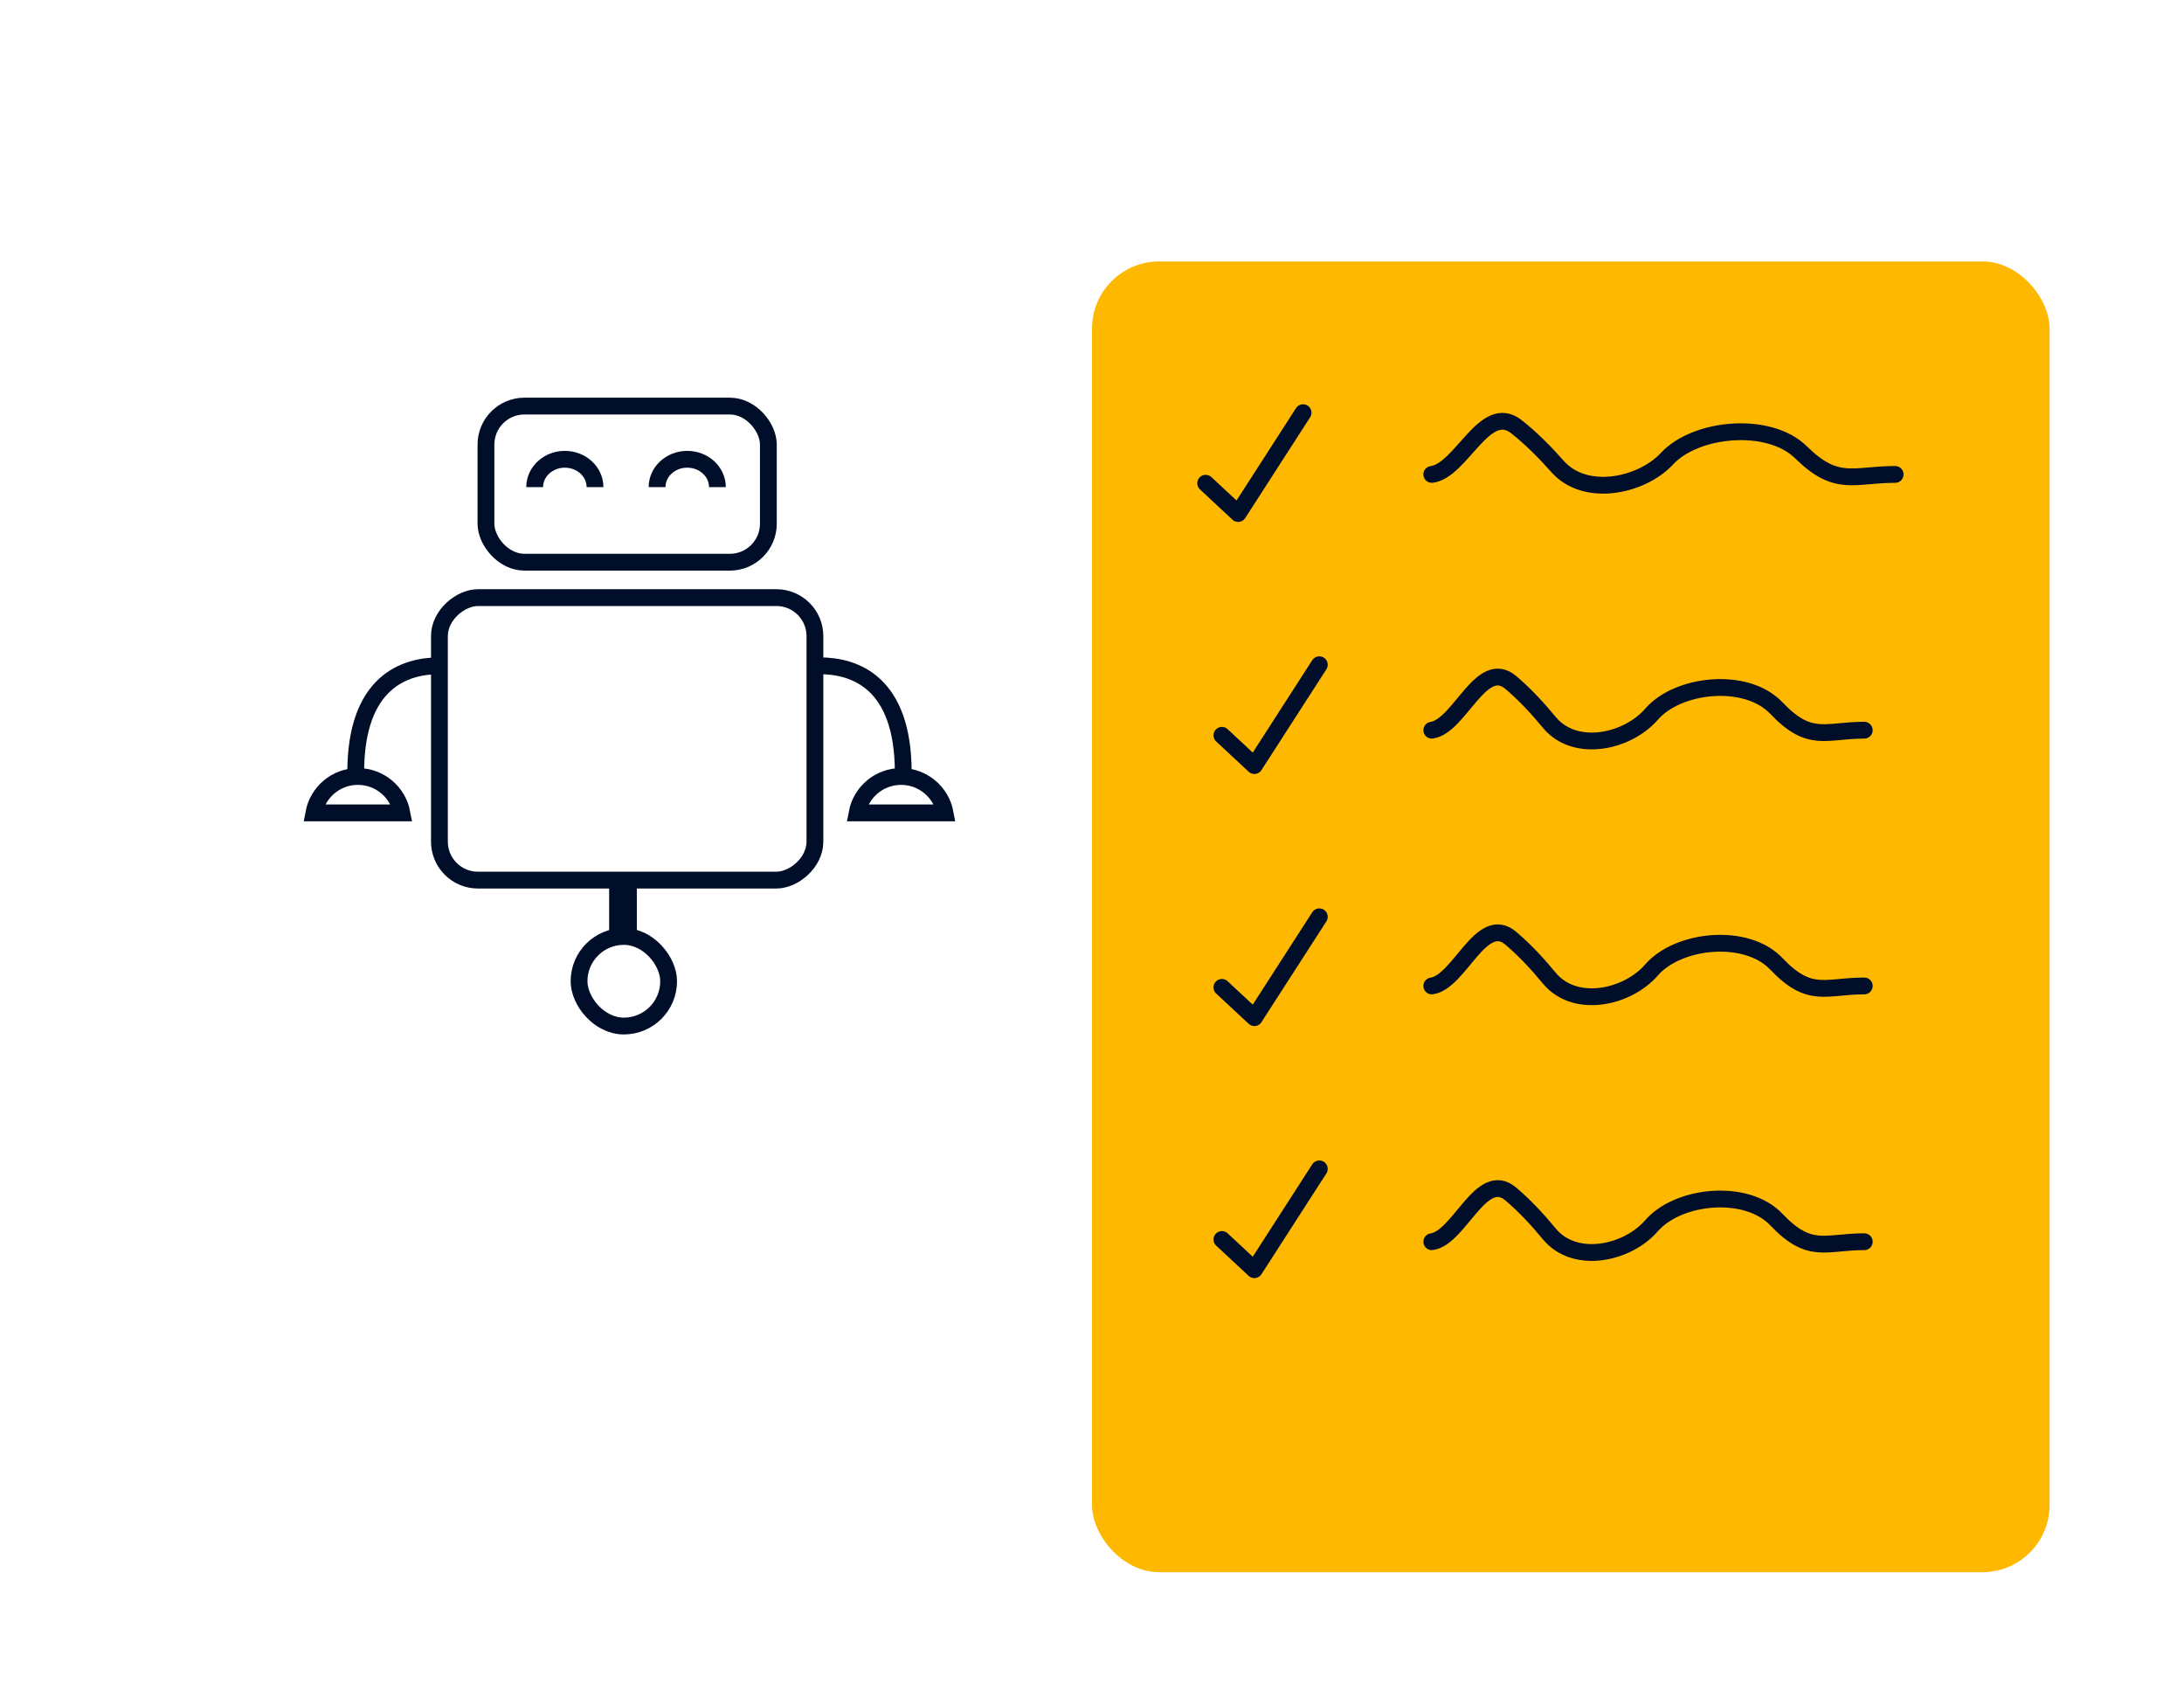 <svg width="130" height="101" viewBox="0 0 130 101" fill="none" xmlns="http://www.w3.org/2000/svg">
<g clip-path="url(#clip0_20990_24296)">
<g filter="url(#filter0_b_20990_24296)">
<path d="M97.691 39.859C99.12 42.334 99.12 45.383 97.691 47.859L77.309 83.16C75.88 85.635 73.239 87.16 70.381 87.16H29.619C26.761 87.16 24.12 85.635 22.691 83.16L2.309 47.859C0.88 45.383 0.88 42.334 2.309 39.859L22.691 4.557C24.12 2.082 26.761 0.557 29.619 0.557L70.381 0.557C73.239 0.557 75.88 2.082 77.309 4.557L97.691 39.859Z" fill="white" fill-opacity="0.1"/>
<path d="M97.691 39.859C99.12 42.334 99.12 45.383 97.691 47.859L77.309 83.16C75.88 85.635 73.239 87.16 70.381 87.16H29.619C26.761 87.16 24.12 85.635 22.691 83.16L2.309 47.859C0.88 45.383 0.88 42.334 2.309 39.859L22.691 4.557C24.12 2.082 26.761 0.557 29.619 0.557L70.381 0.557C73.239 0.557 75.88 2.082 77.309 4.557L97.691 39.859Z" fill="url(#paint0_radial_20990_24296)" fill-opacity="0.2"/>
</g>
<rect x="65" y="15.557" width="57" height="78" rx="4" fill="#FFB800"/>
<path d="M85.226 28.232C86.991 27.997 88.381 23.914 90.26 25.391C91.119 26.066 91.968 26.915 92.712 27.759C94.351 29.62 97.698 28.938 99.235 27.285C100.942 25.449 105.29 25.035 107.203 26.917C109.342 29.02 110.332 28.232 112.806 28.232" stroke="#000E29" stroke-linecap="round"/>
<path d="M85.226 43.452C86.873 43.216 88.171 39.133 89.924 40.61C90.726 41.285 91.519 42.134 92.213 42.978C93.743 44.839 96.866 44.158 98.301 42.505C99.894 40.668 103.952 40.255 105.737 42.136C107.734 44.24 108.658 43.452 110.968 43.452" stroke="#000E29" stroke-linecap="round"/>
<path d="M85.226 58.671C86.873 58.436 88.171 54.353 89.924 55.83C90.726 56.504 91.519 57.354 92.213 58.198C93.743 60.059 96.866 59.377 98.301 57.724C99.894 55.888 103.952 55.474 105.737 57.356C107.734 59.459 108.658 58.671 110.968 58.671" stroke="#000E29" stroke-linecap="round"/>
<path d="M85.226 73.891C86.873 73.655 88.171 69.572 89.924 71.049C90.726 71.724 91.519 72.573 92.213 73.417C93.743 75.278 96.866 74.597 98.301 72.944C99.894 71.107 103.952 70.694 105.737 72.575C107.734 74.679 108.658 73.891 110.968 73.891" stroke="#000E29" stroke-linecap="round"/>
<path d="M77.565 24.557L73.699 30.557L71.766 28.757" stroke="#000E29" stroke-linecap="round" stroke-linejoin="round"/>
<path d="M78.531 39.557L74.665 45.557L72.732 43.757" stroke="#000E29" stroke-linecap="round" stroke-linejoin="round"/>
<path d="M78.531 54.557L74.665 60.557L72.732 58.757" stroke="#000E29" stroke-linecap="round" stroke-linejoin="round"/>
<path d="M78.531 69.557L74.665 75.557L72.732 73.757" stroke="#000E29" stroke-linecap="round" stroke-linejoin="round"/>
<path d="M23.922 48.373C23.688 47.139 22.604 46.206 21.302 46.206C20.001 46.206 18.917 47.139 18.683 48.373L23.922 48.373Z" stroke="#000E29"/>
<path d="M26.145 39.62C24.074 39.62 21.174 40.587 21.174 45.972" stroke="#000E29"/>
<path d="M51.017 48.373C51.251 47.139 52.335 46.206 53.636 46.206C54.938 46.206 56.022 47.139 56.256 48.373L51.017 48.373Z" stroke="#000E29"/>
<path d="M48.794 39.62C50.865 39.62 53.765 40.587 53.765 45.972" stroke="#000E29"/>
<rect x="28.926" y="24.165" width="16.81" height="9.29" rx="2.291" stroke="#000E29"/>
<rect x="36.671" y="52.908" width="0.824" height="2.471" stroke="#000E29" stroke-width="0.824"/>
<rect x="34.467" y="55.725" width="5.332" height="5.332" rx="2.666" stroke="#000E29"/>
<rect x="48.507" y="35.563" width="16.81" height="22.351" rx="2.291" transform="rotate(90 48.507 35.563)" stroke="#000E29"/>
<path d="M35.417 28.987C35.417 28.072 34.613 27.33 33.621 27.33C32.63 27.33 31.826 28.072 31.826 28.987" stroke="#000E29"/>
<path d="M42.703 28.987C42.703 28.072 41.899 27.33 40.907 27.33C39.916 27.33 39.112 28.072 39.112 28.987" stroke="#000E29"/>
</g>
<defs>
<filter id="filter0_b_20990_24296" x="-8.362" y="-9.043" width="116.724" height="105.803" filterUnits="userSpaceOnUse" color-interpolation-filters="sRGB">
<feFlood flood-opacity="0" result="BackgroundImageFix"/>
<feGaussianBlur in="BackgroundImageFix" stdDeviation="4.8"/>
<feComposite in2="SourceAlpha" operator="in" result="effect1_backgroundBlur_20990_24296"/>
<feBlend mode="normal" in="SourceGraphic" in2="effect1_backgroundBlur_20990_24296" result="shape"/>
</filter>
<radialGradient id="paint0_radial_20990_24296" cx="0" cy="0" r="1" gradientUnits="userSpaceOnUse" gradientTransform="translate(50 43.859) rotate(180) scale(50)">
<stop stop-color="white" stop-opacity="0"/>
<stop offset="0.83" stop-color="white"/>
</radialGradient>
<clipPath id="clip0_20990_24296">
<rect width="130" height="100" fill="white" transform="translate(0 0.557)"/>
</clipPath>
</defs>
</svg>
